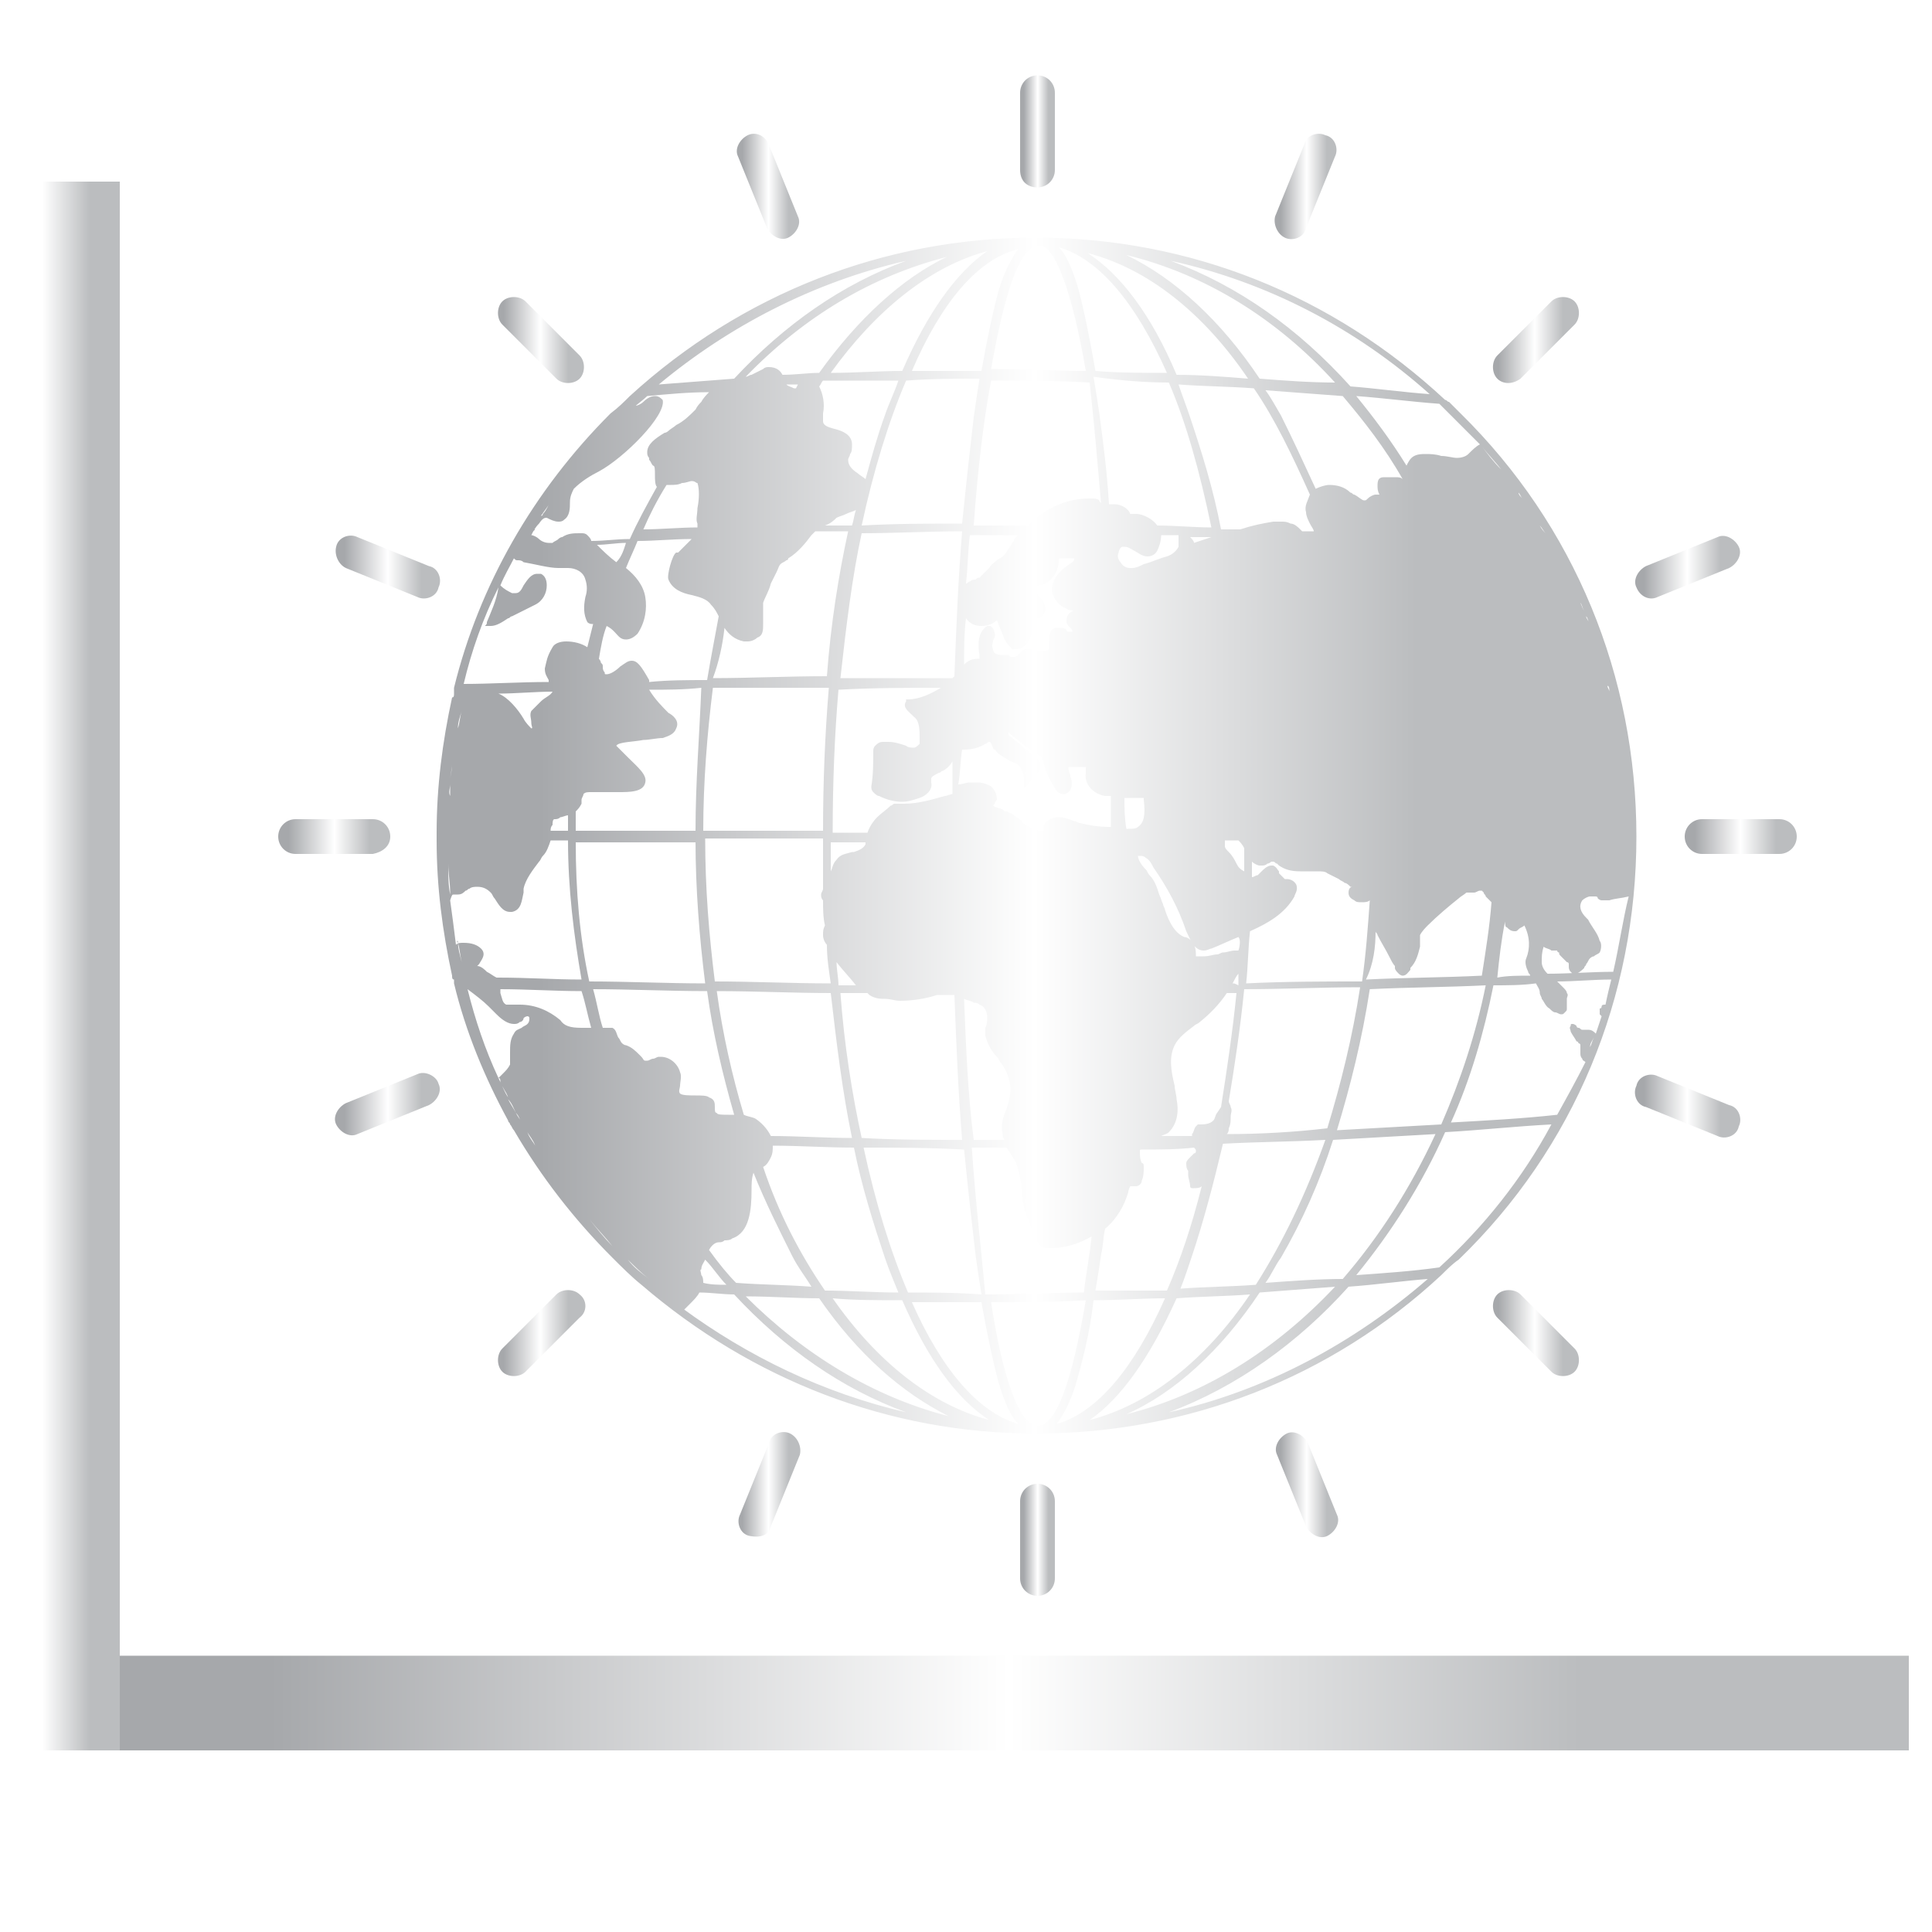 <svg xml:space="preserve" style="enable-background:new 0 0 100 100;" viewBox="0 0 100 100" y="0px" x="0px" xmlns:xlink="http://www.w3.org/1999/xlink" xmlns="http://www.w3.org/2000/svg" id="Layer_1" version="1.1">
<style type="text/css">
	.st0{fill:url(#SVGID_1_);}
	.st1{fill:url(#SVGID_00000066479797157527051380000016669948394065145221_);}
	.st2{fill:url(#SVGID_00000038377479542115505980000012897817747826146734_);}
	.st3{fill:url(#SVGID_00000152959312862871752130000007677698166284510594_);}
	.st4{fill:url(#SVGID_00000125577162342235168280000000147854081542293435_);}
	.st5{fill:url(#SVGID_00000127035507325758342960000003247040064694730671_);}
	.st6{fill:url(#SVGID_00000119111851720158549990000003551127481401729664_);}
	.st7{fill:url(#SVGID_00000125597384427633923550000002732458216970218911_);}
	.st8{fill:url(#SVGID_00000057113855448209324090000012627744991582775735_);}
	.st9{fill:url(#SVGID_00000049909823027058507090000013441087761152415363_);}
	.st10{fill:url(#SVGID_00000096747811612624259780000011682002808166258566_);}
	.st11{fill:url(#SVGID_00000034055607510649183000000002411723710322134198_);}
	.st12{fill:url(#SVGID_00000183213412052022433540000000436287913753716660_);}
	.st13{fill:url(#SVGID_00000015342800083173193910000011662178396642458510_);}
	.st14{fill:url(#SVGID_00000119110315563316389740000013564526492750220951_);}
	.st15{fill:url(#SVGID_00000002380597617779422990000015967040369949002383_);}
	.st16{fill:url(#SVGID_00000139268614920370396760000010405396446373329067_);}
	.st17{fill:url(#SVGID_00000080902606539852377710000017402514113967774369_);}
	.st18{fill:url(#SVGID_00000114051141067321095490000012759795103651340990_);}
</style>
<image transform="matrix(0.284 0 0 0.284 -219.913 43.347)" height="625" width="513" style="overflow:visible;">
</image>
<g>
	<linearGradient y2="88.149" x2="98.828" y1="88.149" x1="6.172" gradientUnits="userSpaceOnUse" id="SVGID_1_">
		<stop style="stop-color:#A6A8AB" offset="8.429425e-02"></stop>
		<stop style="stop-color:#FFFFFF" offset="0.497"></stop>
		<stop style="stop-color:#BBBDBF" offset="0.816"></stop>
		<stop style="stop-color:#BBBDBF" offset="0.958"></stop>
	</linearGradient>
	<polygon points="6.2,85.7 6.2,85.7 6.2,90.6 98.8,90.6 98.8,85.7" class="st0"></polygon>
	
		<linearGradient y2="50" x2="6.172" y1="50" x1="1.364" gradientUnits="userSpaceOnUse" id="SVGID_00000183936130325150212160000002737153268680181396_">
		<stop style="stop-color:#FFFFFF" offset="0.173"></stop>
		<stop style="stop-color:#BBBDBF" offset="0.682"></stop>
	</linearGradient>
	<polygon points="6.2,9.4 1.4,9.4 1.4,86.5 
		1.4,86.6 1.4,90.5 1.4,90.5 1.4,90.6 5.9,90.6 6.2,90.6 6.2,90.6 6.2,85.7" style="fill:url(#SVGID_00000183936130325150212160000002737153268680181396_);"></polygon>
</g>
<g>
	
		<linearGradient y2="43.273" x2="84.742" y1="43.273" x1="22.691" gradientUnits="userSpaceOnUse" id="SVGID_00000038399167401406029630000016600154799810829487_">
		<stop style="stop-color:#A6A8AB" offset="8.429425e-02"></stop>
		<stop style="stop-color:#FFFFFF" offset="0.497"></stop>
		<stop style="stop-color:#BBBDBF" offset="0.816"></stop>
		<stop style="stop-color:#BBBDBF" offset="0.958"></stop>
	</linearGradient>
	<path d="M84.7,43.3c0-8.3-3.2-16.1-9.1-21.9
		c-0.2-0.2-0.4-0.4-0.6-0.6c-0.1,0-0.1-0.1-0.2-0.1c-5.8-5.4-13.2-8.4-21.2-8.4c0,0,0,0,0,0s0,0,0,0c0,0,0,0,0,0
		c-7.8,0-15.2,2.9-21,8.2c0,0,0,0,0,0c0,0,0,0,0,0c-0.3,0.3-0.6,0.6-1,0.9c-4,4-6.8,8.9-8.1,14.2c0,0,0,0,0,0c0,0,0,0.1,0,0.1
		c0,0.1,0,0.1,0,0.2c0,0.1,0,0.2-0.1,0.2c0,0,0,0,0,0c-0.5,2.3-0.8,4.6-0.8,7h0c0,0.1,0,0.2,0,0.2s0,0.2,0,0.2h0
		c0,2.4,0.3,4.7,0.8,7c0,0,0,0,0,0c0,0.1,0,0.2,0.1,0.2c0,0,0,0.1,0,0.1c0,0,0,0.1,0,0.1c0,0,0,0,0,0c0.6,2.5,1.6,4.9,2.8,7.1
		c0,0,0,0,0,0c0,0.1,0.1,0.1,0.1,0.2c0.1,0.1,0.1,0.2,0.2,0.3c0,0,0,0,0,0c0,0,0,0,0,0c1.4,2.4,3.1,4.6,5.1,6.6c0.5,0.5,1,1,1.5,1.4
		c0,0,0,0,0,0c0,0,0,0,0,0c5.7,4.9,12.8,7.7,20.4,7.7c0,0,0,0,0,0c0,0,0,0,0,0s0,0,0,0c7.9,0,15.3-2.9,21-8.2c0,0,0,0,0,0
		c0,0,0,0,0,0c0.3-0.3,0.6-0.6,0.9-0.8C81.5,59.4,84.7,51.6,84.7,43.3z M80.6,57.7c-1.8,0.2-3.7,0.3-5.5,0.4c1-2.2,1.7-4.6,2.2-7.1
		c0.7,0,1.5,0,2.2-0.1c0.1,0.2,0.2,0.3,0.2,0.5c0,0.1,0.1,0.2,0.1,0.3c0.1,0.1,0.2,0.4,0.4,0.5c0.1,0.1,0.2,0.2,0.3,0.2
		c0.1,0,0.2,0.1,0.3,0.1c0.1,0,0.1,0,0.2-0.1c0.1-0.1,0.1-0.1,0.1-0.2c0-0.1,0-0.1,0-0.2c0-0.1,0-0.2,0-0.3c0,0,0,0,0,0
		c0-0.1,0.1-0.2,0-0.3c0-0.1-0.1-0.2-0.2-0.3c-0.1-0.1-0.2-0.2-0.3-0.3c0.9,0,1.9-0.1,2.8-0.1c0,0,0,0,0,0c-0.1,0.4-0.2,0.8-0.3,1.3
		c-0.1,0-0.2,0-0.2,0.1c0,0,0,0.1-0.1,0.1c0,0.1,0,0.2,0,0.3c0,0,0.1,0.1,0.1,0.1c-0.1,0.3-0.2,0.6-0.3,0.9
		c-0.1-0.1-0.2-0.2-0.4-0.2c0,0-0.1,0-0.1,0c0,0-0.1,0-0.1,0c0,0-0.1,0-0.1,0c0,0,0,0,0,0c-0.1,0-0.1-0.1-0.2-0.1c0,0-0.1,0-0.1-0.1
		c0,0,0,0,0,0c0,0-0.1-0.1-0.2-0.1c0,0,0,0,0,0c-0.1,0-0.1,0-0.1,0.1c-0.1,0.1,0,0.2,0,0.3l0,0c0.1,0.2,0.2,0.3,0.3,0.5
		c0,0,0.1,0,0.1,0.1c0,0,0.1,0,0.1,0.1c0,0,0,0.1,0,0.1c0,0,0,0.1,0,0.1c0,0,0,0.1,0,0.1c0,0,0,0.1,0,0.1c0,0.1,0,0.2,0.1,0.3
		c0,0.1,0.1,0.1,0.2,0.2c0,0,0-0.1,0-0.1C81.6,55.9,81.1,56.8,80.6,57.7C80.6,57.7,80.6,57.7,80.6,57.7z M32.5,65.2
		c0.3,0.3,0.7,0.7,1.1,1c0,0,0,0,0,0C33.2,65.9,32.8,65.6,32.5,65.2z M25.2,32.2c0,0.1,0,0.1-0.1,0.2c0,0,0,0,0.1,0l0.1,0
		c0,0,0.1,0,0.1,0c0.3,0,0.6-0.2,0.9-0.4c0.1,0,0.1-0.1,0.2-0.1c0.4-0.2,0.8-0.4,1.2-0.6c0.4-0.2,0.6-0.6,0.6-1
		c0-0.3-0.1-0.5-0.3-0.6c-0.1,0-0.1,0-0.2,0c-0.3,0-0.5,0.3-0.7,0.6c-0.1,0.2-0.2,0.4-0.4,0.4c0,0,0,0-0.1,0c-0.1,0-0.1,0-0.1,0
		c-0.2-0.1-0.4-0.2-0.6-0.4c0,0,0,0,0,0c0.2-0.5,0.5-1,0.7-1.4c0,0,0,0,0,0c0.1,0.1,0.1,0.1,0.2,0.1c0.1,0,0.2,0,0.3,0.1
		c0.6,0.1,1.3,0.3,1.8,0.3c0.1,0,0.2,0,0.3,0c0.1,0,0.1,0,0.2,0c0.4,0,0.8,0.2,0.9,0.6c0.1,0.3,0.1,0.6,0,0.9
		c-0.1,0.5-0.1,0.9,0.1,1.3c0.1,0.1,0.2,0.1,0.3,0.1c0,0,0,0,0,0c-0.1,0.4-0.2,0.8-0.3,1.2c-0.3-0.2-0.7-0.3-1.1-0.3
		c-0.3,0-0.6,0.1-0.7,0.3c-0.3,0.5-0.3,0.7-0.4,1.1c0,0.3,0.1,0.4,0.2,0.6c0,0,0,0,0,0.1c-1.5,0-3,0.1-4.4,0.1c0.4-1.7,1-3.4,1.8-5
		C25.7,31.1,25.4,31.7,25.2,32.2z M28.6,25.9c0.8-1.2,1.7-2.3,2.7-3.3C30.3,23.6,29.4,24.7,28.6,25.9z M28.1,26.6
		C28.1,26.6,28.1,26.6,28.1,26.6C28.1,26.6,28.1,26.6,28.1,26.6c0,0,0,0.1-0.1,0.1c0.2-0.3,0.4-0.5,0.5-0.8
		C28.4,26.1,28.3,26.4,28.1,26.6z M28.3,26.8c0.2,0.1,0.4,0.2,0.6,0.2c0.1,0,0.2,0,0.3-0.1l0,0l0,0c0.3-0.2,0.3-0.6,0.3-0.9
		c0-0.3,0.1-0.5,0.2-0.7c0.4-0.4,0.9-0.7,1.3-0.9c1.3-0.7,3.5-2.9,3.3-3.7l0,0l0,0c-0.1-0.1-0.2-0.2-0.4-0.2c-0.2,0-0.4,0.1-0.6,0.3
		c-0.1,0.1-0.3,0.2-0.4,0.2c0,0-0.1,0-0.1,0.1c0.2-0.2,0.5-0.4,0.7-0.6c1.1-0.1,2.1-0.2,3.2-0.2c-0.1,0.1-0.3,0.3-0.4,0.5
		c-0.1,0.1-0.2,0.2-0.3,0.4c-0.3,0.3-0.6,0.6-1,0.8c-0.1,0.1-0.3,0.2-0.4,0.3c0,0-0.1,0.1-0.2,0.1c-0.5,0.3-0.9,0.6-0.9,1
		c0,0.1,0,0.2,0.1,0.3c0,0,0,0,0,0.1c0.1,0.1,0.1,0.2,0.2,0.3c0.1,0,0.1,0.2,0.1,0.5c0,0.2,0,0.5,0.1,0.6c-0.5,0.9-1,1.8-1.4,2.7
		c-0.7,0-1.3,0.1-2,0.1l0,0c0-0.1-0.1-0.2-0.2-0.3c-0.1-0.1-0.2-0.1-0.3-0.1c0,0,0,0-0.1,0c-0.3,0-0.6,0-0.9,0.2
		c-0.1,0-0.2,0.1-0.2,0.1c-0.1,0.1-0.2,0.1-0.3,0.2c-0.1,0-0.1,0-0.2,0c-0.2,0-0.4-0.1-0.5-0.2c-0.1-0.1-0.3-0.2-0.4-0.2
		c0.1-0.2,0.2-0.4,0.4-0.6C28.1,26.8,28.2,26.8,28.3,26.8z M83.5,50.3c-1.1,0-2.3,0.1-3.4,0.1c-0.2-0.2-0.3-0.4-0.3-0.6
		c0-0.3,0-0.5,0.1-0.8c0.1,0.1,0.3,0.1,0.4,0.2c0,0,0,0,0.1,0c0.1,0,0.1,0,0.2,0c0,0,0,0.1,0.1,0.1c0,0.1,0,0.1,0.1,0.2
		c0.1,0.1,0.2,0.2,0.3,0.3c0,0,0.1,0,0.1,0.1c0,0,0,0,0,0.1c0,0.1,0,0.2,0.1,0.3c0.1,0.1,0.1,0.1,0.2,0.1c0.2,0,0.4-0.2,0.5-0.3
		c0-0.1,0.1-0.1,0.1-0.2c0.1-0.1,0.1-0.2,0.2-0.3c0,0,0.1-0.1,0.2-0.1c0.1-0.1,0.2-0.1,0.3-0.2c0.1-0.2,0.1-0.5,0-0.6
		c-0.1-0.4-0.4-0.7-0.6-1.1c0,0,0,0-0.1-0.1c-0.3-0.3-0.4-0.6-0.2-0.9c0.1-0.1,0.3-0.2,0.4-0.2c0,0,0.1,0,0.1,0c0.1,0,0.1,0,0.2,0
		c0,0,0,0,0,0c0,0,0.1,0,0.1,0.1c0,0,0.1,0.1,0.2,0.1c0.1,0,0.1,0,0.2,0c0.1,0,0.1,0,0.2,0c0.3-0.1,0.6-0.1,1-0.2c0,0,0,0,0,0
		C84,47.6,83.8,49,83.5,50.3C83.5,50.3,83.5,50.3,83.5,50.3z M28.5,43c0-0.1,0-0.2,0.1-0.3c0-0.1,0-0.3,0.1-0.3c0.1,0,0.2,0,0.3-0.1
		c0.1,0,0.3-0.1,0.4-0.1c0,0.3,0,0.6,0,0.8H28.5z M31.9,29.1c-0.4-0.3-0.7-0.6-1-0.9c0.5,0,1-0.1,1.5-0.1
		C32.3,28.4,32.2,28.8,31.9,29.1C32,29.1,32,29.1,31.9,29.1z M31.4,32.4C31.4,32.4,31.4,32.4,31.4,32.4c0.2,0.1,0.3,0.2,0.4,0.3
		c0.2,0.2,0.3,0.4,0.6,0.4c0.2,0,0.4-0.1,0.6-0.3l0,0l0,0c0.4-0.6,0.5-1.3,0.4-1.9c-0.1-0.6-0.5-1.1-1-1.5c0.2-0.5,0.4-0.9,0.6-1.4
		c0.9,0,1.8-0.1,2.8-0.1c-0.2,0.2-0.5,0.5-0.7,0.7l-0.1,0c-0.2,0.1-0.5,1.2-0.4,1.4l0,0c0.2,0.5,0.7,0.7,1.2,0.8
		c0.4,0.1,0.8,0.2,1,0.5c0.2,0.2,0.3,0.4,0.4,0.6c-0.2,1.1-0.4,2.1-0.6,3.3c-1,0-2,0-3,0.1c0,0,0,0,0-0.1c-0.4-0.7-0.6-1-0.9-1h0
		l0,0c-0.2,0-0.3,0.1-0.6,0.3c-0.2,0.2-0.5,0.4-0.7,0.4c-0.1,0-0.1,0-0.1-0.1c-0.1-0.1-0.1-0.2-0.1-0.3c0-0.1,0-0.1-0.1-0.2
		c0-0.1-0.1-0.2-0.1-0.2C31.1,33.5,31.2,32.9,31.4,32.4z M77.9,47.5C77.9,47.5,77.9,47.5,77.9,47.5c0,0,0-0.1,0-0.2
		C77.9,47.3,77.9,47.4,77.9,47.5z M56.7,66.8c0.1-0.6,0.2-1.2,0.3-1.9c0.1-0.4,0.1-0.9,0.2-1.3c0.6-0.5,1-1.2,1.2-1.9l0,0
		c0-0.1,0.1-0.3,0.1-0.3c0,0,0.1,0,0.1,0h0c0.1,0,0.1,0,0.2,0c0.1,0,0.3-0.1,0.3-0.3c0.1-0.2,0.1-0.5,0.1-0.7c0-0.1,0-0.2-0.1-0.2
		c-0.1-0.2-0.1-0.4-0.1-0.6c0-0.1,0-0.1,0.1-0.1c0.9,0,1.8,0,2.7-0.1c0,0,0,0,0,0c0.1,0.1,0.1,0.1,0.1,0.2c0,0,0,0.1-0.1,0.1
		c-0.1,0.1-0.1,0.1-0.2,0.2l0,0c-0.1,0.1-0.2,0.2-0.2,0.3c0,0.1,0,0.3,0.1,0.4c0,0,0,0,0,0c0,0,0,0,0,0.1c0,0,0,0.1,0,0.1l0,0
		c0,0.2,0.1,0.4,0.1,0.6c0,0,0,0.1,0.1,0.1c0,0,0.1,0,0.1,0c0,0,0,0,0,0c0.1,0,0.3,0,0.4-0.1c-0.5,2-1.1,3.8-1.8,5.4
		C59.3,66.8,58,66.8,56.7,66.8z M60.3,67.2c-1.6,3.6-3.5,5.9-5.6,6.5c0.3-0.4,0.7-1.1,1-2.1c0.3-1.1,0.7-2.5,0.9-4.3
		C57.9,67.3,59.1,67.2,60.3,67.2z M51.7,71.6c0.3,1,0.6,1.7,1,2.1c-2.1-0.6-4-2.9-5.5-6.3c1.2,0,2.4,0,3.6,0
		C51.1,69.1,51.4,70.5,51.7,71.6z M47,66.9c-0.9-2.1-1.7-4.7-2.3-7.5c1.7,0,3.4,0,5.2,0.1c0.2,2,0.4,3.8,0.6,5.5
		c0.1,0.7,0.2,1.4,0.3,2C49.5,66.9,48.2,66.9,47,66.9z M39.1,57.9c-0.2-0.1-0.4-0.1-0.6-0.2c-0.6-2-1.1-4.2-1.4-6.4
		c2,0,4,0.1,5.9,0.1c0.3,2.6,0.6,5.1,1.1,7.5c-1.4,0-2.8-0.1-4.2-0.1C39.7,58.4,39.4,58.1,39.1,57.9z M50.7,19.6
		c-0.1,0.6-0.2,1.3-0.3,2c-0.2,1.7-0.4,3.5-0.6,5.5c-1.7,0-3.4,0-5.2,0.1c0.6-2.8,1.4-5.4,2.3-7.5C48.2,19.6,49.5,19.6,50.7,19.6z
		 M47.2,19.2c1.5-3.5,3.4-5.8,5.5-6.3c-0.3,0.4-0.7,1.1-1,2.1c-0.3,1.1-0.6,2.5-0.9,4.2C49.6,19.2,48.4,19.2,47.2,19.2z M60.5,19.8
		c0.9,2.1,1.6,4.6,2.2,7.5c-0.9,0-1.9-0.1-2.8-0.1c-0.2-0.3-0.7-0.6-1.1-0.6c-0.1,0-0.2,0-0.3,0c-0.1-0.3-0.5-0.5-0.8-0.5
		c0,0-0.1,0-0.1,0c-0.1,0-0.1,0-0.2,0c-0.1-1.7-0.3-3.2-0.5-4.7c-0.1-0.7-0.2-1.3-0.3-1.9C58,19.7,59.3,19.8,60.5,19.8z M56.7,19.2
		c-0.3-1.7-0.6-3.2-0.9-4.3c-0.3-1-0.6-1.7-1-2.1c2.1,0.6,4,2.9,5.6,6.5C59.1,19.3,57.9,19.3,56.7,19.2z M58.2,41.3
		c0.1,0,0.2,0,0.4,0c0.1,0,0.3,0,0.4,0c0,0,0,0,0.1,0c0,0,0.1,0,0.1,0c0,0,0,0.1,0,0.1c0.1,0.8,0,1.2-0.3,1.4
		c-0.1,0.1-0.3,0.1-0.5,0.1c0,0-0.1,0-0.1,0C58.2,42.3,58.2,41.8,58.2,41.3z M50,32c0.2,0.3,0.5,0.4,0.8,0.4c0.3,0,0.6-0.1,0.8-0.3
		c0.1,0.3,0.3,0.7,0.4,1c0.1,0.2,0.3,0.4,0.4,0.5c0.1,0,0.2,0,0.2,0c0.4,0,0.7-0.4,0.8-0.8c0,0,0-0.1,0-0.2c0.1-0.3,0.1-0.5,0.3-0.6
		c0,0,0,0,0.1,0c0.1-0.1,0.3-0.2,0.3-0.5c0-0.2-0.1-0.4-0.2-0.5c-0.3-0.3-0.4-0.5-0.3-0.6c0-0.1,0.1-0.1,0.2-0.1
		c0.6-0.1,1-0.7,1-1.3l0,0c0,0,0-0.1,0-0.1c0,0,0,0,0.1,0c0.2,0,0.4,0,0.6,0h0c0.1,0,0.1,0,0.1,0c0,0.1,0,0.1-0.1,0.2
		c-0.8,0.5-1.2,1.1-1,1.7c0.1,0.3,0.4,0.6,0.7,0.7c0.1,0.1,0.3,0.1,0.4,0.1c-0.1,0-0.2,0.1-0.3,0.2c-0.1,0.1-0.1,0.3-0.1,0.4
		c0,0.1,0.1,0.2,0.2,0.3c0.1,0.1,0.1,0.1,0.1,0.2c0,0-0.1,0-0.1,0c-0.1,0-0.2,0-0.2-0.1c-0.1-0.1-0.2-0.1-0.4-0.1
		c-0.1,0-0.1,0-0.2,0c-0.3,0.1-0.3,0.5-0.3,0.7c0,0.2,0,0.3,0,0.4c-0.1,0.1-0.2,0.1-0.3,0.1c-0.1,0-0.1,0-0.2,0c0,0-0.1,0-0.1,0
		c-0.1,0-0.3-0.1-0.4-0.1c-0.1,0-0.2,0-0.2,0c-0.1,0-0.2,0.1-0.3,0.2c-0.1,0.1-0.2,0.2-0.3,0.2c0,0,0,0-0.1,0c0,0,0,0-0.1,0
		c0,0-0.1-0.1-0.1-0.1c-0.1,0-0.1,0-0.2,0c0,0-0.1,0-0.1,0c0,0,0,0-0.1,0c-0.2,0-0.4-0.1-0.4-0.3c-0.1-0.2,0-0.3,0-0.4
		c0-0.1,0.1-0.2,0.1-0.3c0-0.2-0.1-0.5-0.3-0.5l-0.1,0l0,0c-0.5,0.3-0.5,1-0.4,1.5c0,0,0,0.1,0,0.1c0,0.1,0,0.1,0,0.1
		c0,0-0.1,0-0.1,0l0,0c-0.3,0-0.5,0.1-0.7,0.3C49.9,33.7,49.9,32.8,50,32z M49.8,38.8c0,0,0.1,0,0.1,0c0.4,0,0.8-0.1,1.1-0.3l0,0
		c0.1,0,0.1-0.1,0.2-0.1c0.1,0,0.1,0.1,0.2,0.3c0,0,0,0.1,0.1,0.1c0.2,0.3,0.5,0.4,0.8,0.6c0.3,0.1,0.5,0.2,0.6,0.5
		C53,40,53,40.3,53,40.5l0,0.3l0.2-0.2c0.2-0.2,0.3-0.4,0.3-0.7l0.1,0l0.1,0.1l0.1-0.1c0.1-0.2,0.1-0.5-0.2-0.7
		c-0.4-0.3-0.8-0.7-1.2-1c-0.1-0.1-0.2-0.1-0.2-0.2c0,0,0-0.1,0-0.1c0,0,0,0,0,0c0,0,0,0,0,0c0,0,0.1,0.1,0.1,0.1
		c0.5,0.4,1,0.8,1.5,1.1c0.1,0,0.1,0.1,0.1,0.1c0,0,0,0.1,0.1,0.2l0,0c0.1,0.5,0.3,0.9,0.6,1.4c0.1,0.2,0.3,0.3,0.4,0.3
		c0,0,0,0,0.1,0c0.1,0,0.2-0.1,0.3-0.2c0.1-0.2,0.1-0.5,0-0.7l0-0.1c-0.1-0.2-0.1-0.3-0.1-0.4l0.7,0c0,0,0,0,0.1,0
		c0.1,0,0.1,0,0.1,0c0,0,0,0.1,0,0.2c0,0,0,0.1,0,0.1c-0.1,0.6,0.4,1.1,1,1.2c0.1,0,0.2,0,0.3,0c0,0.5,0,1,0,1.6c0,0-0.1,0-0.1,0
		c-0.6,0-1.1-0.1-1.5-0.2c-0.1,0-0.2-0.1-0.3-0.1c-0.3-0.1-0.5-0.2-0.8-0.2l0,0c-0.3,0-0.5,0.1-0.7,0.3c-0.1,0.1-0.1,0.2-0.1,0.4
		c0,0-0.1,0-0.1,0c-0.2,0-0.5-0.1-0.8-0.3c-0.1-0.1-0.2-0.1-0.2-0.2c-0.3-0.2-0.5-0.4-0.8-0.5c-0.1,0-0.1,0-0.2-0.1
		c-0.2-0.1-0.4-0.1-0.5-0.2c0.1-0.1,0.1-0.2,0.2-0.3c0-0.3-0.1-0.5-0.3-0.7c-0.2-0.1-0.4-0.2-0.7-0.2c-0.1,0-0.3,0-0.4,0
		c-0.2,0-0.4,0.1-0.6,0.1C49.7,40.1,49.7,39.4,49.8,38.8z M64,44.7c-0.1-0.2-0.2-0.4-0.4-0.6c-0.1-0.1-0.2-0.2-0.2-0.3
		c0-0.1,0-0.2,0-0.3c0,0,0,0,0,0H64c0,0,0,0,0.1,0c0.1,0.1,0.2,0.2,0.3,0.4c0,0.4,0,0.8,0,1.2C64.2,45,64.1,44.9,64,44.7z
		 M61.8,28.1c0-0.1-0.1-0.2-0.2-0.3c0.4,0,0.7,0,1.1,0C62.4,27.9,62.1,28,61.8,28.1z M61,28.1c0,0.1,0,0.2,0,0.2
		c-0.1,0.2-0.3,0.4-0.6,0.5c-0.4,0.1-0.8,0.3-1.2,0.4c-0.2,0.1-0.4,0.2-0.6,0.2c0,0,0,0-0.1,0c-0.2,0-0.4-0.1-0.5-0.3
		c-0.1-0.1-0.2-0.3-0.1-0.5c0-0.1,0.1-0.3,0.2-0.3c0,0,0.1,0,0.1,0c0.2,0,0.3,0.1,0.5,0.2c0.2,0.1,0.4,0.3,0.7,0.3c0,0,0,0,0,0
		c0.2,0,0.4-0.1,0.5-0.3c0.1-0.2,0.2-0.5,0.2-0.8c0.3,0,0.6,0,0.9,0C61,27.9,61,28,61,28.1z M52.5,27.9c0,0.1-0.1,0.2-0.1,0.2
		c-0.2,0.3-0.3,0.5-0.5,0.7c-0.1,0.1-0.2,0.1-0.3,0.2c-0.1,0.1-0.3,0.2-0.4,0.4c-0.1,0.1-0.1,0.1-0.2,0.2c-0.1,0.1-0.2,0.2-0.3,0.3
		c-0.1,0-0.1,0-0.2,0.1c-0.1,0-0.2,0-0.3,0.1c-0.1,0-0.1,0.1-0.2,0.1c0.1-0.9,0.1-1.7,0.2-2.5c0.8,0,1.6,0,2.5,0
		C52.7,27.7,52.6,27.8,52.5,27.9z M49.4,35C49.4,35,49.4,35,49.4,35c-0.1,0.1-0.1,0.1-0.1,0.1c-1.9,0-3.9,0-5.8,0
		c0.3-2.7,0.6-5.2,1.1-7.5c1.7,0,3.5-0.1,5.2-0.1C49.6,29.9,49.5,32.4,49.4,35z M48.7,35.6c-0.5,0.3-1.1,0.6-1.7,0.6l-0.1,0l0,0.1
		c-0.2,0.3,0.1,0.5,0.3,0.7c0,0,0.1,0.1,0.1,0.1c0.3,0.2,0.3,0.7,0.3,1.1l0,0.1c0,0.1,0,0.2,0,0.2c-0.1,0.1-0.2,0.2-0.3,0.2
		c-0.1,0-0.3,0-0.4-0.1c-0.3-0.1-0.6-0.2-0.9-0.2c-0.1,0-0.2,0-0.3,0c-0.2,0-0.3,0.1-0.4,0.2c-0.1,0.1-0.1,0.2-0.1,0.3
		c0,0.6,0,1.2-0.1,1.8c0,0.1,0,0.2,0.1,0.3c0.1,0.1,0.2,0.2,0.3,0.2c0.4,0.2,0.8,0.3,1.2,0.3c0.3,0,0.6-0.1,0.9-0.2
		c0.3-0.1,0.7-0.4,0.6-0.8c0-0.1,0-0.1,0-0.1c0,0,0-0.1,0-0.1c0-0.1,0.2-0.2,0.4-0.3c0.1,0,0.1-0.1,0.2-0.1c0.2-0.1,0.4-0.3,0.5-0.5
		c0,0.6,0,1.1,0,1.7c-0.1,0-0.3,0.1-0.4,0.1c-0.7,0.2-1.4,0.4-2.1,0.4c-0.1,0-0.1,0-0.2,0l0,0c0,0-0.1,0-0.1,0c-0.1,0-0.1,0-0.2,0
		c-0.1,0-0.1,0.1-0.2,0.1c-0.2,0.2-0.5,0.4-0.7,0.6c-0.2,0.2-0.4,0.5-0.5,0.8h-1.8c0-2.6,0.1-5.1,0.3-7.4
		C45.2,35.6,47,35.6,48.7,35.6z M44.8,43.5c0,0.1,0,0.1,0,0.2c-0.1,0.2-0.3,0.3-0.6,0.4l-0.1,0c-0.3,0.1-0.6,0.1-0.8,0.4
		c-0.2,0.2-0.2,0.4-0.3,0.6c0,0,0,0,0,0.1c0-0.5,0-1.1,0-1.6H44.8z M44.3,51c-0.3,0-0.6,0-0.9,0c0-0.4-0.1-0.8-0.1-1.2
		C43.6,50.2,44,50.6,44.3,51z M49.9,51.7c0.2,0.1,0.4,0.1,0.5,0.2c0.1,0,0.2,0,0.3,0.1c0.3,0.1,0.4,0.4,0.4,0.7c0,0.1,0,0.3-0.1,0.5
		C51,53.2,51,53.4,51,53.6c0.1,0.4,0.3,0.8,0.6,1.1c0.1,0.1,0.1,0.2,0.2,0.3c0.3,0.4,0.5,0.9,0.5,1.4c0,0.3-0.1,0.7-0.2,1
		c-0.2,0.4-0.3,0.9-0.2,1.3c0,0.1,0,0.2,0.1,0.3c-0.5,0-1.1,0-1.6,0C50.1,56.7,50,54.2,49.9,51.7C49.9,51.6,49.9,51.6,49.9,51.7z
		 M64.1,49.2L64.1,49.2c-0.1,0-0.1,0-0.2,0c-0.2,0-0.4,0.1-0.6,0.1c-0.1,0-0.2,0.1-0.3,0.1c-0.2,0-0.4,0.1-0.7,0.1
		c-0.1,0-0.2,0-0.3,0c0,0-0.1,0-0.1,0c0-0.2,0-0.4-0.1-0.6c-0.1-0.2-0.3-0.4-0.5-0.4c-0.5-0.2-0.8-0.8-1-1.4c0-0.1-0.1-0.2-0.1-0.3
		c-0.1-0.2-0.1-0.3-0.2-0.5c-0.1-0.3-0.2-0.7-0.5-1c-0.1-0.1-0.1-0.2-0.2-0.3c-0.2-0.2-0.4-0.5-0.4-0.7c0,0,0.1,0,0.1,0
		c0.1,0,0.2,0,0.3,0.1c0.2,0.1,0.3,0.3,0.4,0.5c0.7,1,1.3,2.1,1.7,3.3c0.2,0.4,0.4,1,0.9,1c0,0,0,0,0,0c0.2,0,0.3-0.1,0.4-0.1
		c0.5-0.2,0.9-0.4,1.4-0.6C64.2,48.6,64.2,48.9,64.1,49.2C64.1,49.2,64.1,49.2,64.1,49.2z M57,26.2C57,26.2,57,26.2,57,26.2
		C57,26.1,57,26.1,57,26.1c0-0.1-0.1-0.1-0.1-0.2c-0.1-0.1-0.3-0.1-0.4-0.1c0,0-0.1,0-0.1,0c-1.2,0-2.3,0.5-3.2,1.4
		c-0.9,0-1.9,0-2.8,0c0.2-2.8,0.5-5.4,0.9-7.5c1.7,0,3.4,0,5.1,0.1C56.6,21.6,56.8,23.8,57,26.2z M43.3,26.8
		c0.2-0.1,0.3-0.1,0.5-0.2c0.2-0.1,0.3-0.1,0.5-0.2c0,0,0,0,0,0c-0.1,0.3-0.1,0.5-0.2,0.8c-0.5,0-0.9,0-1.4,0
		C43,27.1,43.2,26.9,43.3,26.8z M37.5,32.5c0.2,0.3,0.5,0.6,1,0.7c0.1,0,0.1,0,0.2,0c0.2,0,0.4-0.1,0.5-0.2c0,0,0,0,0,0
		c0.3-0.1,0.3-0.4,0.3-0.7c0-0.1,0-0.1,0-0.1c0-0.1,0-0.3,0-0.5c0-0.2,0-0.4,0-0.5c0.1-0.3,0.3-0.6,0.4-1c0.1-0.2,0.2-0.4,0.3-0.6
		c0.1-0.2,0.1-0.3,0.2-0.4c0.1-0.1,0.2-0.1,0.3-0.2c0,0,0.1,0,0.1-0.1c0.5-0.3,0.9-0.8,1.2-1.2c0.1-0.1,0.1-0.1,0.2-0.2
		c0.6,0,1.1,0,1.7,0c-0.5,2.3-0.9,4.8-1.1,7.5c-2,0-4,0.1-5.9,0.1C37.2,34.3,37.4,33.4,37.5,32.5z M42.9,35.6
		c-0.2,2.4-0.3,4.9-0.3,7.4h-6.2c0-2.5,0.2-5,0.5-7.4C39,35.6,41,35.6,42.9,35.6z M42.6,43.5c0,0.9,0,1.7,0,2.5
		c0,0.1-0.1,0.2-0.1,0.3c0,0.1,0,0.2,0.1,0.3c0,0.4,0,0.9,0.1,1.3c-0.1,0.2-0.1,0.3-0.1,0.5c0,0.2,0.1,0.4,0.2,0.5
		c0,0.7,0.1,1.3,0.2,2c-2,0-4-0.1-6-0.1c-0.3-2.4-0.5-4.8-0.5-7.4H42.6z M43.5,51.4c0.5,0,0.9,0,1.4,0c0,0,0.1,0.1,0.1,0.1
		c0.3,0.2,0.6,0.2,0.8,0.2c0.3,0,0.5,0.1,0.8,0.1c0.6,0,1.3-0.1,1.9-0.3c0,0,0.1,0,0.1,0c0.3,0,0.5,0,0.8,0c0.1,2.6,0.2,5.1,0.4,7.5
		c-1.7,0-3.5,0-5.2-0.1C44.1,56.6,43.7,54.1,43.5,51.4z M50.3,59.4c0.3,0,0.5,0,0.8,0c0.3,0,0.7,0,1,0c0.1,0.1,0.1,0.2,0.2,0.3
		c0.1,0.2,0.2,0.3,0.3,0.5c0.1,0.3,0.3,1,0.3,1.6c0,0.3,0.1,0.5,0.1,0.7c0.1,0.4,0.3,0.8,0.4,1.1c0,0.1,0.1,0.1,0.1,0.2
		c0.1,0.3,0.2,0.6,0.4,0.7c0.1,0.1,0.2,0.1,0.3,0.1c0.1,0,0.1,0,0.2,0c0.7,0,1.4-0.2,2.1-0.6c-0.1,1-0.3,2-0.4,2.9
		c-1.7,0-3.4,0.1-5.1,0.1C50.8,64.8,50.5,62.3,50.3,59.4z M63.2,57.3L63,57.6c-0.1,0.1-0.1,0.3-0.2,0.4c-0.2,0.2-0.5,0.2-0.7,0.2
		c0,0-0.1,0-0.1,0c0,0-0.1,0.1-0.1,0.1c-0.1,0.1-0.1,0.3-0.2,0.4c0,0,0,0.1,0,0.1c-0.5,0-1.1,0-1.6,0c0.2-0.1,0.3-0.1,0.4-0.2
		c0.5-0.5,0.5-1.2,0.4-1.7c0-0.2-0.1-0.5-0.1-0.7c-0.2-0.8-0.3-1.5,0-2.1c0.2-0.4,0.6-0.7,1-1c0.1-0.1,0.2-0.1,0.3-0.2
		c0.5-0.4,1-0.9,1.4-1.5c0.2,0,0.3,0,0.5,0C63.8,53.4,63.5,55.4,63.2,57.3z M63.8,50.9c0.1-0.2,0.2-0.4,0.3-0.5c0,0,0,0,0,0
		c0,0.2,0,0.4,0,0.6C63.9,50.9,63.9,50.9,63.8,50.9z M67.6,26.5c0,0.2,0.1,0.4,0.2,0.6c0.1,0.2,0.2,0.3,0.2,0.4c-0.2,0-0.4,0-0.6,0
		c0,0-0.1-0.1-0.1-0.1c-0.1-0.1-0.3-0.3-0.5-0.3C66.6,27,66.5,27,66.3,27c-0.1,0-0.3,0-0.4,0c-0.6,0.1-1.1,0.2-1.7,0.4
		c-0.3,0-0.6,0-1,0c-0.4-2.1-1-4-1.6-5.8c-0.2-0.6-0.4-1.1-0.6-1.7c1.3,0.1,2.6,0.1,3.9,0.2c1.1,1.6,2,3.5,2.9,5.5
		C67.7,25.9,67.5,26.2,67.6,26.5z M60.9,19.4c-1.3-3.1-2.9-5.2-4.6-6.3c3.1,0.8,6,3.1,8.3,6.5C63.4,19.5,62.1,19.4,60.9,19.4z
		 M56.2,19.2c-1.6,0-3.3-0.1-4.9-0.1c0.7-4,1.5-6.4,2.5-6.4c0,0,0,0,0,0C54.6,12.7,55.5,15.1,56.2,19.2z M46.7,19.2
		c-1.2,0-2.4,0.1-3.7,0.1c2.3-3.2,5.1-5.5,8.1-6.3C49.5,14.1,48,16.2,46.7,19.2z M46.5,19.7c-0.2,0.6-0.5,1.2-0.7,1.8
		c-0.4,1.1-0.7,2.2-1,3.3c-0.1-0.1-0.3-0.2-0.4-0.3c-0.3-0.2-0.5-0.4-0.5-0.7c0-0.1,0.1-0.2,0.1-0.3c0.1-0.1,0.1-0.3,0.1-0.5
		c0-0.5-0.5-0.7-0.9-0.8c-0.4-0.1-0.6-0.2-0.6-0.4c0-0.1,0-0.2,0-0.3c0,0,0-0.1,0-0.1c0.1-0.5,0-1-0.2-1.4c0.1-0.1,0.1-0.2,0.2-0.3
		C43.9,19.7,45.2,19.7,46.5,19.7z M41.3,19.9c-0.1,0.2-0.1,0.2-0.1,0.2c0,0,0,0,0,0c0,0-0.1,0-0.1,0l0,0c-0.2-0.1-0.3-0.1-0.4-0.2
		C40.9,19.9,41.1,19.9,41.3,19.9C41.3,19.9,41.3,19.9,41.3,19.9z M34.5,25.1c0,0,0.1,0,0.2,0c0.2,0,0.4,0,0.6-0.1
		c0.2,0,0.4-0.1,0.5-0.1c0.2,0,0.2,0.1,0.3,0.1c0.1,0.3,0.1,0.8,0,1.3c0,0.3-0.1,0.6,0,0.8c0,0.1,0,0.1,0,0.2
		c-0.9,0-1.9,0.1-2.8,0.1C33.6,26.7,34,25.9,34.5,25.1z M27.5,36.8c-0.1,0.2,0,0.4,0,0.6c0,0.2,0.1,0.3,0,0.3
		c-0.1-0.1-0.3-0.3-0.4-0.5c-0.3-0.5-0.8-1.1-1.3-1.3c0.9,0,1.9-0.1,2.8-0.1c-0.1,0.2-0.4,0.3-0.6,0.5
		C27.8,36.5,27.6,36.7,27.5,36.8z M29.8,42c0.1-0.1,0.2-0.2,0.3-0.4c0-0.1,0-0.1,0-0.2c0-0.1,0.1-0.2,0.1-0.3
		c0.1-0.1,0.2-0.1,0.4-0.1c0.2,0,0.4,0,0.6,0c0.1,0,0.3,0,0.4,0c0.1,0,0.3,0,0.4,0c0.6,0,1.3,0,1.4-0.5c0.1-0.4-0.4-0.8-0.9-1.3
		c-0.2-0.2-0.5-0.5-0.6-0.6c0.1-0.2,0.9-0.2,1.4-0.3c0.3,0,0.7-0.1,1-0.1c0.3-0.1,0.6-0.2,0.7-0.5c0.2-0.4-0.2-0.7-0.4-0.8
		c-0.3-0.3-0.7-0.7-1-1.2c0.9,0,1.8,0,2.7-0.1C36.2,38.1,36,40.5,36,43h-6.2C29.8,42.7,29.8,42.3,29.8,42z M36,43.5
		c0,2.5,0.2,5,0.5,7.4c-2,0-4-0.1-6-0.1c-0.5-2.3-0.7-4.7-0.7-7.2H36z M36.6,51.3c0.3,2.2,0.8,4.3,1.4,6.4c-0.1,0-0.2,0-0.3,0
		c-0.3,0-0.6,0-0.6-0.1c-0.1,0-0.1-0.1-0.1-0.3c0-0.2,0-0.4-0.3-0.5c-0.1-0.1-0.4-0.1-0.7-0.1c-0.3,0-0.7,0-0.8-0.1
		c-0.1-0.1,0-0.3,0-0.4c0-0.2,0.1-0.5,0-0.7c-0.1-0.4-0.5-0.8-1-0.8c0,0-0.1,0-0.1,0c-0.1,0-0.2,0.1-0.3,0.1c-0.1,0-0.2,0.1-0.3,0.1
		c0,0-0.1,0-0.1,0c-0.1,0-0.1-0.1-0.2-0.2c0,0-0.1-0.1-0.1-0.1c-0.2-0.2-0.4-0.4-0.7-0.5c-0.1,0-0.2-0.1-0.2-0.1
		c-0.1-0.1-0.1-0.2-0.2-0.3c-0.1-0.2-0.1-0.4-0.3-0.5c0,0-0.1,0-0.2,0c-0.1,0-0.2,0-0.3,0c-0.2-0.6-0.3-1.3-0.5-2
		C32.6,51.2,34.6,51.3,36.6,51.3z M30.6,53.2c-0.2,0-0.3,0-0.5,0c-0.6,0-0.9-0.1-1.1-0.4l0,0l0,0c-0.6-0.5-1.3-0.8-2.1-0.8
		c-0.1,0-0.1,0-0.2,0c0,0-0.1,0-0.1,0c-0.1,0-0.1,0-0.2,0c-0.1,0-0.2,0-0.2,0c-0.2-0.1-0.2-0.3-0.3-0.6c0-0.1,0-0.2,0-0.2
		c1.4,0,2.8,0.1,4.2,0.1C30.3,51.9,30.4,52.5,30.6,53.2z M39.5,60.4c0.2-0.1,0.3-0.3,0.4-0.5c0.1-0.2,0.1-0.4,0.1-0.6
		c1.4,0,2.8,0.1,4.2,0.1c0.4,2,1,3.9,1.6,5.7c0.2,0.6,0.5,1.3,0.7,1.8c-1.3,0-2.5-0.1-3.8-0.1C41.4,64.9,40.3,62.8,39.5,60.4
		C39.4,60.4,39.4,60.4,39.5,60.4z M46.7,67.3c1.3,3,2.8,5.1,4.5,6.2c-3-0.8-5.8-3-8.1-6.3C44.2,67.3,45.4,67.3,46.7,67.3z
		 M51.3,67.4c1.6,0,3.3,0,4.9-0.1c-0.7,4.1-1.5,6.5-2.5,6.5c0,0,0,0,0,0C52.8,73.8,51.9,71.4,51.3,67.4z M60.9,67.2
		c1.3-0.1,2.5-0.1,3.8-0.2c-2.3,3.4-5.2,5.7-8.3,6.5C58,72.4,59.5,70.3,60.9,67.2z M61.1,66.7c0.2-0.5,0.4-1.1,0.6-1.7
		c0.6-1.8,1.1-3.7,1.6-5.8c1.8-0.1,3.5-0.1,5.3-0.2c-1,2.8-2.2,5.3-3.6,7.5C63.7,66.6,62.4,66.6,61.1,66.7z M63.5,58.7
		c0.1-0.1,0.1-0.2,0.1-0.3c0.1-0.2,0.1-0.4,0.1-0.6c0-0.2,0.1-0.3,0-0.5c0-0.1-0.1-0.2-0.1-0.3c0.3-1.8,0.6-3.8,0.8-5.8
		c2,0,4-0.1,6-0.1c-0.4,2.6-1,5-1.7,7.3C67,58.6,65.2,58.7,63.5,58.7z M64.5,50.9c0.1-0.9,0.1-1.8,0.2-2.7c0.9-0.4,1.8-0.9,2.3-1.8
		c0-0.1,0.2-0.3,0.1-0.6c-0.1-0.2-0.3-0.3-0.5-0.3c0,0-0.1,0-0.1,0c-0.1-0.1-0.2-0.2-0.3-0.3c0,0,0,0,0-0.1
		c-0.1-0.1-0.1-0.2-0.3-0.3c0,0-0.1,0-0.1,0c-0.2,0-0.4,0.2-0.5,0.3c-0.1,0.1-0.1,0.1-0.2,0.2c-0.1,0-0.2,0.1-0.3,0.1
		c0-0.3,0-0.5,0-0.8c0.1,0.1,0.3,0.2,0.4,0.2c0,0,0.1,0,0.1,0c0.1,0,0.2,0,0.3-0.1c0.1,0,0.2-0.1,0.2-0.1c0,0,0.1,0,0.1,0
		c0.1,0,0.1,0.1,0.2,0.1c0,0,0.1,0.1,0.1,0.1c0.3,0.2,0.6,0.3,1.1,0.3c0.1,0,0.2,0,0.2,0c0.1,0,0.2,0,0.2,0c0.2,0,0.3,0,0.5,0
		c0.2,0,0.4,0,0.5,0.1c0.2,0.1,0.4,0.2,0.6,0.3c0.1,0.1,0.2,0.1,0.3,0.2c0.1,0,0.2,0.1,0.3,0.2c0,0,0,0,0.1,0
		c-0.1,0-0.2,0.1-0.2,0.3c0,0.2,0.1,0.3,0.3,0.4c0.1,0.1,0.2,0.1,0.4,0.1c0.1,0,0.3,0,0.4-0.1c-0.1,1.4-0.2,2.8-0.4,4.2
		C68.5,50.8,66.5,50.8,64.5,50.9z M71.2,48.2c0,0.1,0.1,0.1,0.1,0.2c0.2,0.4,0.4,0.7,0.6,1.1c0.1,0.2,0.2,0.4,0.3,0.5
		c0,0,0,0.1,0,0.1c0,0.1,0.1,0.2,0.2,0.3c0.1,0.1,0.2,0.1,0.2,0.1c0.2,0,0.3-0.2,0.4-0.3c0,0,0,0,0-0.1c0.3-0.3,0.4-0.7,0.5-1.1
		c0-0.1,0-0.1,0-0.2c0-0.1,0-0.3,0-0.4c0.1-0.2,0.3-0.4,0.4-0.5c0.5-0.5,1.1-1,1.6-1.4c0.1-0.1,0.3-0.2,0.4-0.3c0.1,0,0.1,0,0.2,0
		c0.1,0,0.2,0,0.2,0c0.1,0,0.2-0.1,0.3-0.1c0,0,0,0,0.1,0c0,0,0.1,0.1,0.1,0.1c0,0.1,0.1,0.1,0.1,0.2c0.1,0.1,0.2,0.2,0.3,0.3
		c-0.1,1.3-0.3,2.5-0.5,3.8c-2,0.1-4,0.1-6,0.2C71.1,49.9,71.2,49,71.2,48.2z M77.9,47.7C77.9,47.7,77.9,47.7,77.9,47.7
		c0,0.1,0,0.3,0.1,0.3c0.1,0.1,0.2,0.2,0.4,0.2c0.1,0,0.1,0,0.2-0.1c0.1-0.1,0.2-0.1,0.3-0.2c0.3,0.6,0.3,1.2,0.1,1.7
		c-0.1,0.2,0,0.5,0.1,0.7c0,0.1,0.1,0.1,0.1,0.2c-0.6,0-1.2,0-1.7,0.1C77.6,49.6,77.7,48.7,77.9,47.7z M84.3,44c0,0.2,0,0.4,0,0.6
		C84.3,44.4,84.3,44.2,84.3,44z M84.2,44.7c0,0.2,0,0.5,0,0.7C84.2,45.2,84.2,45,84.2,44.7z M84.2,45.4c0,0.2,0,0.5-0.1,0.7
		C84.2,45.9,84.2,45.7,84.2,45.4z M83.5,36.3c0,0.1,0,0.2,0.1,0.3C83.5,36.5,83.5,36.4,83.5,36.3z M83.6,36.9c0,0.1,0,0.2,0.1,0.3
		C83.7,37.1,83.6,37,83.6,36.9z M83.8,37.7c0,0.1,0,0.1,0,0.2C83.8,37.8,83.8,37.8,83.8,37.7z M83.9,38.6c0,0.1,0,0.2,0,0.2
		C83.9,38.7,83.9,38.6,83.9,38.6z M84,39.3c0,0.1,0,0.2,0,0.3C84,39.4,84,39.3,84,39.3z M84.1,40c0,0.1,0,0.1,0,0.2
		C84.1,40.1,84.1,40.1,84.1,40z M84.2,40.9c0,0.1,0,0.1,0,0.2C84.2,41,84.2,40.9,84.2,40.9z M84.2,41.6c0,0.1,0,0.2,0,0.2
		C84.2,41.8,84.2,41.7,84.2,41.6z M84.3,42.3c0,0.1,0,0.1,0,0.2C84.3,42.5,84.3,42.4,84.3,42.3z M83.3,35.8c0-0.1-0.1-0.2-0.1-0.3
		C83.3,35.5,83.3,35.7,83.3,35.8C83.3,35.8,83.3,35.8,83.3,35.8z M80.6,28.8C80.6,28.8,80.6,28.8,80.6,28.8
		C80.6,28.8,80.6,28.8,80.6,28.8c0.1,0.1,0.1,0.2,0.2,0.3C80.8,29,80.7,28.9,80.6,28.8z M80.8,29.2c0.1,0.1,0.1,0.3,0.2,0.4
		C81,29.5,80.9,29.3,80.8,29.2z M81.1,29.8c0.1,0.1,0.1,0.3,0.2,0.4C81.3,30,81.2,29.9,81.1,29.8z M81.4,30.3
		c0.1,0.3,0.3,0.6,0.4,0.9C81.7,30.9,81.5,30.6,81.4,30.3z M81.8,31.2c0.1,0.1,0.1,0.3,0.2,0.4C81.9,31.5,81.9,31.4,81.8,31.2z
		 M82.1,31.9c0.1,0.1,0.1,0.3,0.2,0.4C82.2,32.1,82.1,32,82.1,31.9z M82.3,32.5c0.2,0.4,0.3,0.9,0.5,1.3
		C82.6,33.3,82.5,32.9,82.3,32.5z M82.8,34c0,0.1,0.1,0.2,0.1,0.3C82.9,34.3,82.9,34.1,82.8,34z M83,34.7c0,0.1,0.1,0.2,0.1,0.3
		C83.1,34.9,83.1,34.8,83,34.7z M80.4,28.3c-0.1-0.2-0.2-0.4-0.3-0.6C80.1,27.9,80.3,28.1,80.4,28.3C80.4,28.3,80.4,28.3,80.4,28.3z
		 M78.8,25.8c0.3,0.5,0.6,0.9,0.9,1.4C79.4,26.7,79.1,26.2,78.8,25.8z M79.7,27.2c0.1,0.1,0.2,0.3,0.3,0.4
		C79.9,27.5,79.8,27.4,79.7,27.2z M78.6,25.5c0.1,0.1,0.1,0.2,0.2,0.3C78.7,25.7,78.6,25.6,78.6,25.5z M78.1,24.9
		c0.2,0.2,0.3,0.4,0.4,0.6C78.4,25.3,78.3,25.1,78.1,24.9z M76.7,23.1c0.3,0.4,0.7,0.8,1,1.2C77.3,23.9,77,23.5,76.7,23.1z
		 M77.6,24.3c0.2,0.2,0.3,0.4,0.5,0.6C77.9,24.6,77.8,24.5,77.6,24.3z M72.2,24.7c-0.1,0-0.3,0-0.4,0c0,0-0.1,0-0.1,0
		c-0.2,0-0.4,0-0.4,0.4c0,0.2,0,0.3,0.1,0.5c-0.1,0-0.1,0-0.2,0c-0.1,0-0.3,0.1-0.4,0.2l0,0c-0.1,0.1-0.1,0.1-0.2,0.1c0,0,0,0,0,0
		c-0.1,0-0.3-0.2-0.5-0.3c-0.1,0-0.1-0.1-0.2-0.1c-0.3-0.3-0.7-0.4-1.1-0.4c-0.2,0-0.5,0.1-0.7,0.2c0,0,0,0,0,0
		c-0.6-1.3-1.2-2.6-1.8-3.8c-0.3-0.5-0.5-0.9-0.8-1.3c1.3,0.1,2.7,0.2,4,0.3c1.1,1.3,2.2,2.7,3.1,4.3C72.5,24.7,72.4,24.7,72.2,24.7
		z M65.2,19.6c-2-3-4.4-5.2-6.9-6.4c4.1,1,7.8,3.3,10.8,6.6C67.8,19.8,66.5,19.7,65.2,19.6z M42.4,19.3c-0.6,0-1.2,0.1-1.9,0.1
		c-0.1-0.2-0.3-0.4-0.7-0.4h0c-0.1,0-0.2,0-0.3,0.1c-0.2,0.1-0.4,0.2-0.6,0.3c-0.1,0-0.2,0.1-0.3,0.1c3-3.1,6.5-5.2,10.4-6.2
		C46.7,14.4,44.4,16.5,42.4,19.3z M27.7,27.5C27.6,27.5,27.6,27.5,27.7,27.5c-0.2,0.1-0.3,0.3-0.4,0.4c0,0,0,0,0,0
		C27.4,27.8,27.5,27.6,27.7,27.5C27.6,27.5,27.6,27.5,27.7,27.5z M27.6,27.5c0,0,0.1-0.1,0.1-0.1C27.6,27.4,27.6,27.4,27.6,27.5z
		 M27,28.4c-0.1,0.2-0.2,0.3-0.3,0.5C26.8,28.7,26.9,28.6,27,28.4C27,28.4,27,28.4,27,28.4z M24,36c-0.1,0.2-0.1,0.5-0.2,0.7
		C23.9,36.5,24,36.3,24,36C24,36,24,36,24,36z M23.3,46.2C23.3,46.2,23.3,46.2,23.3,46.2C23.3,46.2,23.3,46.2,23.3,46.2
		c0,0,0,0.1,0,0.1c-0.1-0.5-0.1-1-0.1-1.6C23.2,45.2,23.3,45.7,23.3,46.2z M23.2,44.6c0-0.2,0-0.4,0-0.6
		C23.2,44.2,23.2,44.4,23.2,44.6z M23.5,46.3c0.1,0,0.1,0,0.2,0c0.2,0,0.3-0.1,0.4-0.2c0.1,0,0.1-0.1,0.2-0.1
		c0.1-0.1,0.3-0.1,0.4-0.1c0.3,0,0.5,0.1,0.7,0.3c0.1,0.1,0.1,0.2,0.2,0.3c0.2,0.3,0.4,0.7,0.8,0.7c0,0,0.1,0,0.1,0
		c0.5-0.1,0.5-0.6,0.6-1c0-0.1,0-0.1,0-0.2c0.1-0.5,0.5-1,0.8-1.4c0.1-0.1,0.1-0.2,0.2-0.3c0.2-0.2,0.3-0.5,0.4-0.8h0.9
		c0,2.5,0.3,4.9,0.7,7.2c-1.4,0-2.8-0.1-4.3-0.1c0,0,0,0,0,0l0,0l-0.1,0c-0.2-0.1-0.3-0.2-0.5-0.3c-0.1-0.1-0.3-0.3-0.5-0.3
		c0,0,0.1-0.1,0.1-0.1c0.1-0.2,0.4-0.5,0.1-0.8c-0.2-0.2-0.5-0.3-0.9-0.3c-0.2,0-0.3,0-0.4,0.1c-0.1-0.8-0.2-1.6-0.3-2.3
		C23.4,46.3,23.4,46.3,23.5,46.3z M23.7,48.8c0.1,0.3,0.1,0.6,0.2,1c-0.1-0.4-0.2-0.7-0.2-1.1C23.6,48.7,23.7,48.8,23.7,48.8z
		 M24,50.5C24,50.5,24,50.5,24,50.5c0-0.2-0.1-0.4-0.1-0.6C23.9,50.1,24,50.3,24,50.5z M25.3,52.1c0.1,0.1,0.3,0.3,0.4,0.4
		c0.3,0.3,0.6,0.5,0.9,0.5c0.1,0,0.2,0,0.3-0.1c0.1,0,0.2-0.1,0.2-0.2c0.1-0.1,0.2-0.1,0.2-0.1c0,0,0,0,0,0c0,0,0.1,0,0.1,0.1
		c0,0.1,0,0.2-0.1,0.3c-0.1,0.1-0.2,0.1-0.3,0.2c-0.2,0.1-0.3,0.1-0.4,0.3c-0.2,0.3-0.2,0.6-0.2,1c0,0.2,0,0.4,0,0.6
		c-0.1,0.2-0.2,0.3-0.4,0.5c-0.1,0.1-0.2,0.2-0.2,0.2c0,0,0,0,0,0c-0.7-1.5-1.2-3-1.6-4.6C24.6,51.5,25,51.8,25.3,52.1z M25.9,56
		c0.1,0.3,0.3,0.5,0.4,0.8c-0.2-0.3-0.3-0.6-0.5-1C25.9,55.8,25.9,55.9,25.9,56z M26.7,57.6c-0.1-0.2-0.3-0.5-0.4-0.7
		C26.5,57.1,26.6,57.4,26.7,57.6z M27,58.1C27,58.1,27,58.1,27,58.1c-0.1-0.2-0.2-0.3-0.3-0.5C26.9,57.8,26.9,58,27,58.1z
		 M27.3,58.6c0.1,0.2,0.3,0.4,0.4,0.7C27.6,59.1,27.4,58.9,27.3,58.6C27.3,58.6,27.3,58.6,27.3,58.6z M34.1,66.7
		c0.1,0.1,0.3,0.2,0.4,0.3C34.4,66.9,34.3,66.8,34.1,66.7C34.1,66.7,34.1,66.7,34.1,66.7z M35.3,67.7c-0.2-0.2-0.5-0.4-0.7-0.6
		C34.8,67.3,35.1,67.5,35.3,67.7z M36.3,66c0-0.1-0.1-0.3,0-0.3c0-0.2,0.1-0.3,0.2-0.5c0.4,0.4,0.7,0.9,1.1,1.3
		c-0.4,0-0.8,0-1.2-0.1C36.4,66.3,36.4,66.1,36.3,66z M36.7,64.7c0.1-0.2,0.3-0.4,0.5-0.4c0.1,0,0.2,0,0.3-0.1c0.1,0,0.3,0,0.4-0.1
		c0.9-0.3,1-1.5,1-2.5c0-0.3,0-0.6,0.1-0.9c0.6,1.5,1.3,2.9,2,4.3c0.3,0.6,0.7,1.1,1,1.6c-1.3-0.1-2.6-0.1-3.9-0.2
		C37.7,66,37.2,65.4,36.7,64.7z M42.4,67.2c2,2.9,4.3,4.9,6.7,6.1c-3.9-1-7.5-3.2-10.5-6.2C39.9,67.1,41.2,67.2,42.4,67.2z
		 M65.2,66.9c1.3-0.1,2.6-0.2,3.9-0.3c-3.1,3.3-6.8,5.6-10.8,6.6C60.8,72.1,63.2,69.9,65.2,66.9z M65.5,66.4
		c0.3-0.4,0.5-0.9,0.8-1.3c1.1-1.9,2-3.9,2.7-6.1c1.8-0.1,3.6-0.2,5.3-0.3c-1.3,2.8-2.9,5.3-4.8,7.5C68.2,66.2,66.9,66.3,65.5,66.4z
		 M69.2,58.5c0.7-2.3,1.3-4.7,1.7-7.3c2-0.1,4-0.1,6-0.2c-0.5,2.5-1.3,4.9-2.3,7.2C72.8,58.3,71,58.4,69.2,58.5z M82.9,52.2
		c0,0.1,0,0.1-0.1,0.2C82.9,52.4,82.9,52.3,82.9,52.2z M82.2,54.3c-0.1,0.2-0.1,0.4-0.2,0.6C82.1,54.7,82.2,54.5,82.2,54.3z
		 M82.5,53.7c-0.1,0.2-0.1,0.3-0.2,0.5C82.3,54,82.4,53.9,82.5,53.7z M82.4,53.7C82.4,53.7,82.4,53.7,82.4,53.7L82.4,53.7
		C82.4,53.7,82.4,53.7,82.4,53.7z M76.6,23c-0.2,0.1-0.4,0.3-0.6,0.5l0,0c-0.1,0.1-0.3,0.2-0.6,0.2c-0.2,0-0.5-0.1-0.8-0.1
		c-0.3-0.1-0.6-0.1-0.8-0.1c-0.2,0-0.4,0-0.6,0.1c-0.2,0.1-0.3,0.3-0.4,0.5c-0.8-1.3-1.7-2.5-2.6-3.6c1.4,0.1,2.9,0.3,4.3,0.4
		C75.2,21.6,75.9,22.3,76.6,23z M74,20.4c-1.4-0.1-2.8-0.3-4.1-0.4c-2.7-3-5.8-5.2-9.3-6.5C65.6,14.6,70.2,17,74,20.4z M38,19.6
		c-1.3,0.1-2.6,0.2-3.9,0.3c3.6-3,8-5.3,12.8-6.4C43.6,14.7,40.6,16.8,38,19.6z M32.8,21c-0.1,0.1-0.2,0.2-0.3,0.3
		c-0.2,0.2-0.4,0.4-0.6,0.6C32.2,21.6,32.5,21.3,32.8,21z M31.9,21.9c-0.2,0.2-0.4,0.4-0.6,0.6C31.5,22.3,31.7,22.1,31.9,21.9z
		 M23.2,42.4c0,0.2,0,0.4,0,0.6h0C23.2,42.8,23.2,42.6,23.2,42.4z M23.9,36.8c-0.1,0.3-0.1,0.6-0.2,0.9
		C23.7,37.4,23.8,37.1,23.9,36.8z M23.7,37.7c-0.1,0.6-0.2,1.2-0.3,1.8C23.5,38.9,23.6,38.3,23.7,37.7z M23.4,39.6
		c0,0.3-0.1,0.5-0.1,0.8C23.3,40.1,23.4,39.8,23.4,39.6z M23.3,40.6c0,0.2,0,0.4,0,0.6C23.2,41,23.3,40.8,23.3,40.6z M23.2,41.5
		c0,0.2,0,0.4,0,0.6C23.2,41.9,23.2,41.7,23.2,41.5z M27.7,59.4c0.1,0.2,0.3,0.5,0.4,0.7C28,59.8,27.9,59.6,27.7,59.4z M28.2,60.2
		c0.3,0.5,0.7,1,1.1,1.5C28.9,61.2,28.6,60.7,28.2,60.2z M29.3,61.7c0.2,0.2,0.4,0.5,0.5,0.7C29.7,62.1,29.5,61.9,29.3,61.7z
		 M29.9,62.5c0.2,0.2,0.4,0.4,0.5,0.7C30.3,62.9,30.1,62.7,29.9,62.5z M30.5,63.1c0.4,0.5,0.8,0.9,1.2,1.4
		C31.3,64.1,30.9,63.6,30.5,63.1z M31.8,64.6c0.2,0.2,0.4,0.4,0.6,0.6C32.2,65,32,64.8,31.8,64.6z M35.3,67.7c0,0,0.1,0.1,0.1,0.1
		c0,0,0,0,0.1-0.1c0.1-0.1,0.1-0.1,0.2-0.2c0.2-0.2,0.4-0.4,0.5-0.6c0.6,0,1.2,0.1,1.8,0.1c2.6,2.8,5.6,4.9,8.9,6.1
		C42.6,72.1,38.7,70.2,35.3,67.7z M69.8,66.6c1.4-0.1,2.8-0.3,4.1-0.4c-3.8,3.3-8.4,5.8-13.4,6.9C64,71.8,67.2,69.5,69.8,66.6z
		 M74.5,65.6c-1.4,0.2-2.9,0.3-4.3,0.4c1.8-2.2,3.4-4.7,4.6-7.4c1.8-0.1,3.6-0.3,5.5-0.4C78.8,61,76.8,63.5,74.5,65.6z" style="fill:url(#SVGID_00000038399167401406029630000016600154799810829487_);"></path>
	
		<linearGradient y2="6.875" x2="54.588" y1="6.875" x1="52.846" gradientUnits="userSpaceOnUse" id="SVGID_00000016064518814822930530000008976384568244922011_">
		<stop style="stop-color:#A6A8AB" offset="8.429425e-02"></stop>
		<stop style="stop-color:#FFFFFF" offset="0.497"></stop>
		<stop style="stop-color:#BBBDBF" offset="0.816"></stop>
		<stop style="stop-color:#BBBDBF" offset="0.958"></stop>
	</linearGradient>
	<path d="M53.7,9.7c0.5,0,0.9-0.4,0.9-0.9v-4
		c0-0.5-0.4-0.9-0.9-0.9c-0.5,0-0.9,0.4-0.9,0.9v4C52.8,9.4,53.2,9.7,53.7,9.7z" style="fill:url(#SVGID_00000016064518814822930530000008976384568244922011_);"></path>
	
		<linearGradient y2="9.646" x2="41.425" y1="9.646" x1="38.151" gradientUnits="userSpaceOnUse" id="SVGID_00000120530202067877388060000015231918013575432372_">
		<stop style="stop-color:#A6A8AB" offset="8.429425e-02"></stop>
		<stop style="stop-color:#FFFFFF" offset="0.497"></stop>
		<stop style="stop-color:#BBBDBF" offset="0.816"></stop>
		<stop style="stop-color:#BBBDBF" offset="0.958"></stop>
	</linearGradient>
	<path d="M39.7,11.8c0.2,0.4,0.7,0.7,1.1,0.5
		c0.4-0.2,0.7-0.7,0.5-1.1l-1.5-3.7C39.6,7,39.1,6.8,38.7,7h0c-0.4,0.2-0.7,0.7-0.5,1.1L39.7,11.8z" style="fill:url(#SVGID_00000120530202067877388060000015231918013575432372_);"></path>
	
		<linearGradient y2="17.536" x2="30.265" y1="17.536" x1="25.694" gradientUnits="userSpaceOnUse" id="SVGID_00000070800684755921505030000007398045725829613463_">
		<stop style="stop-color:#A6A8AB" offset="8.429425e-02"></stop>
		<stop style="stop-color:#FFFFFF" offset="0.497"></stop>
		<stop style="stop-color:#BBBDBF" offset="0.816"></stop>
		<stop style="stop-color:#BBBDBF" offset="0.958"></stop>
	</linearGradient>
	<path d="M28.8,19.6c0.3,0.3,0.9,0.3,1.2,0
		c0.3-0.3,0.3-0.9,0-1.2l-2.8-2.8c-0.3-0.3-0.9-0.3-1.2,0c-0.3,0.3-0.3,0.9,0,1.2L28.8,19.6z" style="fill:url(#SVGID_00000070800684755921505030000007398045725829613463_);"></path>
	
		<linearGradient y2="29.345" x2="22.809" y1="29.345" x1="17.37" gradientUnits="userSpaceOnUse" id="SVGID_00000112633558614050300440000013007660929224836025_">
		<stop style="stop-color:#A6A8AB" offset="8.429425e-02"></stop>
		<stop style="stop-color:#FFFFFF" offset="0.497"></stop>
		<stop style="stop-color:#BBBDBF" offset="0.816"></stop>
		<stop style="stop-color:#BBBDBF" offset="0.958"></stop>
	</linearGradient>
	<path d="M17.9,29.4l3.7,1.5c0.4,0.2,1,0,1.1-0.5
		l0,0c0.2-0.4,0-1-0.5-1.1l-3.7-1.5c-0.4-0.2-1,0-1.1,0.5C17.3,28.7,17.5,29.2,17.9,29.4z" style="fill:url(#SVGID_00000112633558614050300440000013007660929224836025_);"></path>
	
		<linearGradient y2="43.273" x2="20.19" y1="43.273" x1="14.447" gradientUnits="userSpaceOnUse" id="SVGID_00000151527113102410991240000005066329938319214009_">
		<stop style="stop-color:#A6A8AB" offset="8.429425e-02"></stop>
		<stop style="stop-color:#FFFFFF" offset="0.497"></stop>
		<stop style="stop-color:#BBBDBF" offset="0.816"></stop>
		<stop style="stop-color:#BBBDBF" offset="0.958"></stop>
	</linearGradient>
	<path d="M20.2,43.3c0-0.5-0.4-0.9-0.9-0.9h-4
		c-0.5,0-0.9,0.4-0.9,0.9c0,0.5,0.4,0.9,0.9,0.9h4C19.8,44.1,20.2,43.8,20.2,43.3z" style="fill:url(#SVGID_00000151527113102410991240000005066329938319214009_);"></path>
	
		<linearGradient y2="57.203" x2="22.809" y1="57.203" x1="17.37" gradientUnits="userSpaceOnUse" id="SVGID_00000157305635592238945610000001232099419692602257_">
		<stop style="stop-color:#A6A8AB" offset="8.429425e-02"></stop>
		<stop style="stop-color:#FFFFFF" offset="0.497"></stop>
		<stop style="stop-color:#BBBDBF" offset="0.816"></stop>
		<stop style="stop-color:#BBBDBF" offset="0.958"></stop>
	</linearGradient>
	<path d="M21.6,55.6l-3.7,1.5
		c-0.4,0.2-0.7,0.7-0.5,1.1s0.7,0.7,1.1,0.5l3.7-1.5c0.4-0.2,0.7-0.7,0.5-1.1C22.6,55.7,22,55.4,21.6,55.6z" style="fill:url(#SVGID_00000157305635592238945610000001232099419692602257_);"></path>
	
		<linearGradient y2="69.011" x2="30.265" y1="69.011" x1="25.694" gradientUnits="userSpaceOnUse" id="SVGID_00000161595352630490209400000009492544440162952383_">
		<stop style="stop-color:#A6A8AB" offset="8.429425e-02"></stop>
		<stop style="stop-color:#FFFFFF" offset="0.497"></stop>
		<stop style="stop-color:#BBBDBF" offset="0.816"></stop>
		<stop style="stop-color:#BBBDBF" offset="0.958"></stop>
	</linearGradient>
	<path d="M30,67c-0.3-0.3-0.9-0.3-1.2,0l-2.8,2.8
		c-0.3,0.3-0.3,0.9,0,1.2c0.3,0.3,0.9,0.3,1.2,0l2.8-2.8C30.4,67.9,30.4,67.3,30,67L30,67z" style="fill:url(#SVGID_00000161595352630490209400000009492544440162952383_);"></path>
	
		<linearGradient y2="76.901" x2="41.425" y1="76.901" x1="38.151" gradientUnits="userSpaceOnUse" id="SVGID_00000104666040799056919290000014795130969350730670_">
		<stop style="stop-color:#A6A8AB" offset="8.429425e-02"></stop>
		<stop style="stop-color:#FFFFFF" offset="0.497"></stop>
		<stop style="stop-color:#BBBDBF" offset="0.816"></stop>
		<stop style="stop-color:#BBBDBF" offset="0.958"></stop>
	</linearGradient>
	<path d="M40.9,74.2L40.9,74.2
		c-0.4-0.2-1,0-1.1,0.5l-1.5,3.7c-0.2,0.4,0,1,0.5,1.1s1,0,1.1-0.5l1.5-3.7C41.5,74.9,41.3,74.4,40.9,74.2z" style="fill:url(#SVGID_00000104666040799056919290000014795130969350730670_);"></path>
	
		<linearGradient y2="79.672" x2="54.588" y1="79.672" x1="52.846" gradientUnits="userSpaceOnUse" id="SVGID_00000080897127839945468960000000217462650255860158_">
		<stop style="stop-color:#A6A8AB" offset="8.429425e-02"></stop>
		<stop style="stop-color:#FFFFFF" offset="0.497"></stop>
		<stop style="stop-color:#BBBDBF" offset="0.816"></stop>
		<stop style="stop-color:#BBBDBF" offset="0.958"></stop>
	</linearGradient>
	<path d="M53.7,76.8c-0.5,0-0.9,0.4-0.9,0.9v4
		c0,0.5,0.4,0.9,0.9,0.9c0.5,0,0.9-0.4,0.9-0.9v-4C54.6,77.2,54.2,76.8,53.7,76.8z" style="fill:url(#SVGID_00000080897127839945468960000000217462650255860158_);"></path>
	
		<linearGradient y2="76.901" x2="69.283" y1="76.901" x1="66.009" gradientUnits="userSpaceOnUse" id="SVGID_00000070102866341113811570000000300922838721375897_">
		<stop style="stop-color:#A6A8AB" offset="8.429425e-02"></stop>
		<stop style="stop-color:#FFFFFF" offset="0.497"></stop>
		<stop style="stop-color:#BBBDBF" offset="0.816"></stop>
		<stop style="stop-color:#BBBDBF" offset="0.958"></stop>
	</linearGradient>
	<path d="M67.7,74.7c-0.2-0.4-0.7-0.7-1.1-0.5
		c-0.4,0.2-0.7,0.7-0.5,1.1l1.5,3.7c0.2,0.4,0.7,0.7,1.1,0.5c0.4-0.2,0.7-0.7,0.5-1.1L67.7,74.7z" style="fill:url(#SVGID_00000070102866341113811570000000300922838721375897_);"></path>
	
		<linearGradient y2="69.011" x2="81.74" y1="69.011" x1="77.169" gradientUnits="userSpaceOnUse" id="SVGID_00000178904034919140277010000000795384727199175079_">
		<stop style="stop-color:#A6A8AB" offset="8.429425e-02"></stop>
		<stop style="stop-color:#FFFFFF" offset="0.497"></stop>
		<stop style="stop-color:#BBBDBF" offset="0.816"></stop>
		<stop style="stop-color:#BBBDBF" offset="0.958"></stop>
	</linearGradient>
	<path d="M78.7,67c-0.3-0.3-0.9-0.3-1.2,0
		c-0.3,0.3-0.3,0.9,0,1.2l2.8,2.8c0.3,0.3,0.9,0.3,1.2,0c0.3-0.3,0.3-0.9,0-1.2L78.7,67z" style="fill:url(#SVGID_00000178904034919140277010000000795384727199175079_);"></path>
	
		<linearGradient y2="57.202" x2="90.064" y1="57.202" x1="84.625" gradientUnits="userSpaceOnUse" id="SVGID_00000039121060280536217300000016935450216274953631_">
		<stop style="stop-color:#A6A8AB" offset="8.429425e-02"></stop>
		<stop style="stop-color:#FFFFFF" offset="0.497"></stop>
		<stop style="stop-color:#BBBDBF" offset="0.816"></stop>
		<stop style="stop-color:#BBBDBF" offset="0.958"></stop>
	</linearGradient>
	<path d="M89.5,57.2l-3.7-1.5c-0.4-0.2-1,0-1.1,0.5
		c-0.2,0.4,0,1,0.5,1.1l3.7,1.5c0.4,0.2,1,0,1.1-0.5C90.2,57.9,90,57.3,89.5,57.2z" style="fill:url(#SVGID_00000039121060280536217300000016935450216274953631_);"></path>
	
		<linearGradient y2="43.273" x2="92.987" y1="43.273" x1="87.243" gradientUnits="userSpaceOnUse" id="SVGID_00000163047384432232666940000000253972580775023500_">
		<stop style="stop-color:#A6A8AB" offset="8.429425e-02"></stop>
		<stop style="stop-color:#FFFFFF" offset="0.497"></stop>
		<stop style="stop-color:#BBBDBF" offset="0.816"></stop>
		<stop style="stop-color:#BBBDBF" offset="0.958"></stop>
	</linearGradient>
	<path d="M92.1,42.4h-4c-0.5,0-0.9,0.4-0.9,0.9
		c0,0.5,0.4,0.9,0.9,0.9h4c0.5,0,0.9-0.4,0.9-0.9C93,42.8,92.6,42.4,92.1,42.4z" style="fill:url(#SVGID_00000163047384432232666940000000253972580775023500_);"></path>
	
		<linearGradient y2="29.344" x2="90.064" y1="29.344" x1="84.625" gradientUnits="userSpaceOnUse" id="SVGID_00000018219748241302929490000004933354006193170614_">
		<stop style="stop-color:#A6A8AB" offset="8.429425e-02"></stop>
		<stop style="stop-color:#FFFFFF" offset="0.497"></stop>
		<stop style="stop-color:#BBBDBF" offset="0.816"></stop>
		<stop style="stop-color:#BBBDBF" offset="0.958"></stop>
	</linearGradient>
	<path d="M85.8,30.9l3.7-1.5
		c0.4-0.2,0.7-0.7,0.5-1.1l0,0c-0.2-0.4-0.7-0.7-1.1-0.5l-3.7,1.5c-0.4,0.2-0.7,0.7-0.5,1.1C84.9,30.9,85.4,31.1,85.8,30.9z" style="fill:url(#SVGID_00000018219748241302929490000004933354006193170614_);"></path>
	
		<linearGradient y2="17.536" x2="81.74" y1="17.536" x1="77.169" gradientUnits="userSpaceOnUse" id="SVGID_00000121999031309358159960000003349534037401911715_">
		<stop style="stop-color:#A6A8AB" offset="8.429425e-02"></stop>
		<stop style="stop-color:#FFFFFF" offset="0.497"></stop>
		<stop style="stop-color:#BBBDBF" offset="0.816"></stop>
		<stop style="stop-color:#BBBDBF" offset="0.958"></stop>
	</linearGradient>
	<path d="M78.7,19.6l2.8-2.8c0.3-0.3,0.3-0.9,0-1.2
		l0,0c-0.3-0.3-0.9-0.3-1.2,0l-2.8,2.8c-0.3,0.3-0.3,0.9,0,1.2C77.8,19.9,78.3,19.9,78.7,19.6z" style="fill:url(#SVGID_00000121999031309358159960000003349534037401911715_);"></path>
	
		<linearGradient y2="9.646" x2="69.283" y1="9.646" x1="66.009" gradientUnits="userSpaceOnUse" id="SVGID_00000091012388932897322260000015099393012773819542_">
		<stop style="stop-color:#A6A8AB" offset="8.429425e-02"></stop>
		<stop style="stop-color:#FFFFFF" offset="0.497"></stop>
		<stop style="stop-color:#BBBDBF" offset="0.816"></stop>
		<stop style="stop-color:#BBBDBF" offset="0.958"></stop>
	</linearGradient>
	<path d="M66.5,12.3c0.4,0.2,1,0,1.1-0.5l1.5-3.7
		c0.2-0.4,0-1-0.5-1.1l0,0c-0.4-0.2-1,0-1.1,0.5l-1.5,3.7C65.9,11.6,66.1,12.1,66.5,12.3z" style="fill:url(#SVGID_00000091012388932897322260000015099393012773819542_);"></path>
</g>
</svg>
